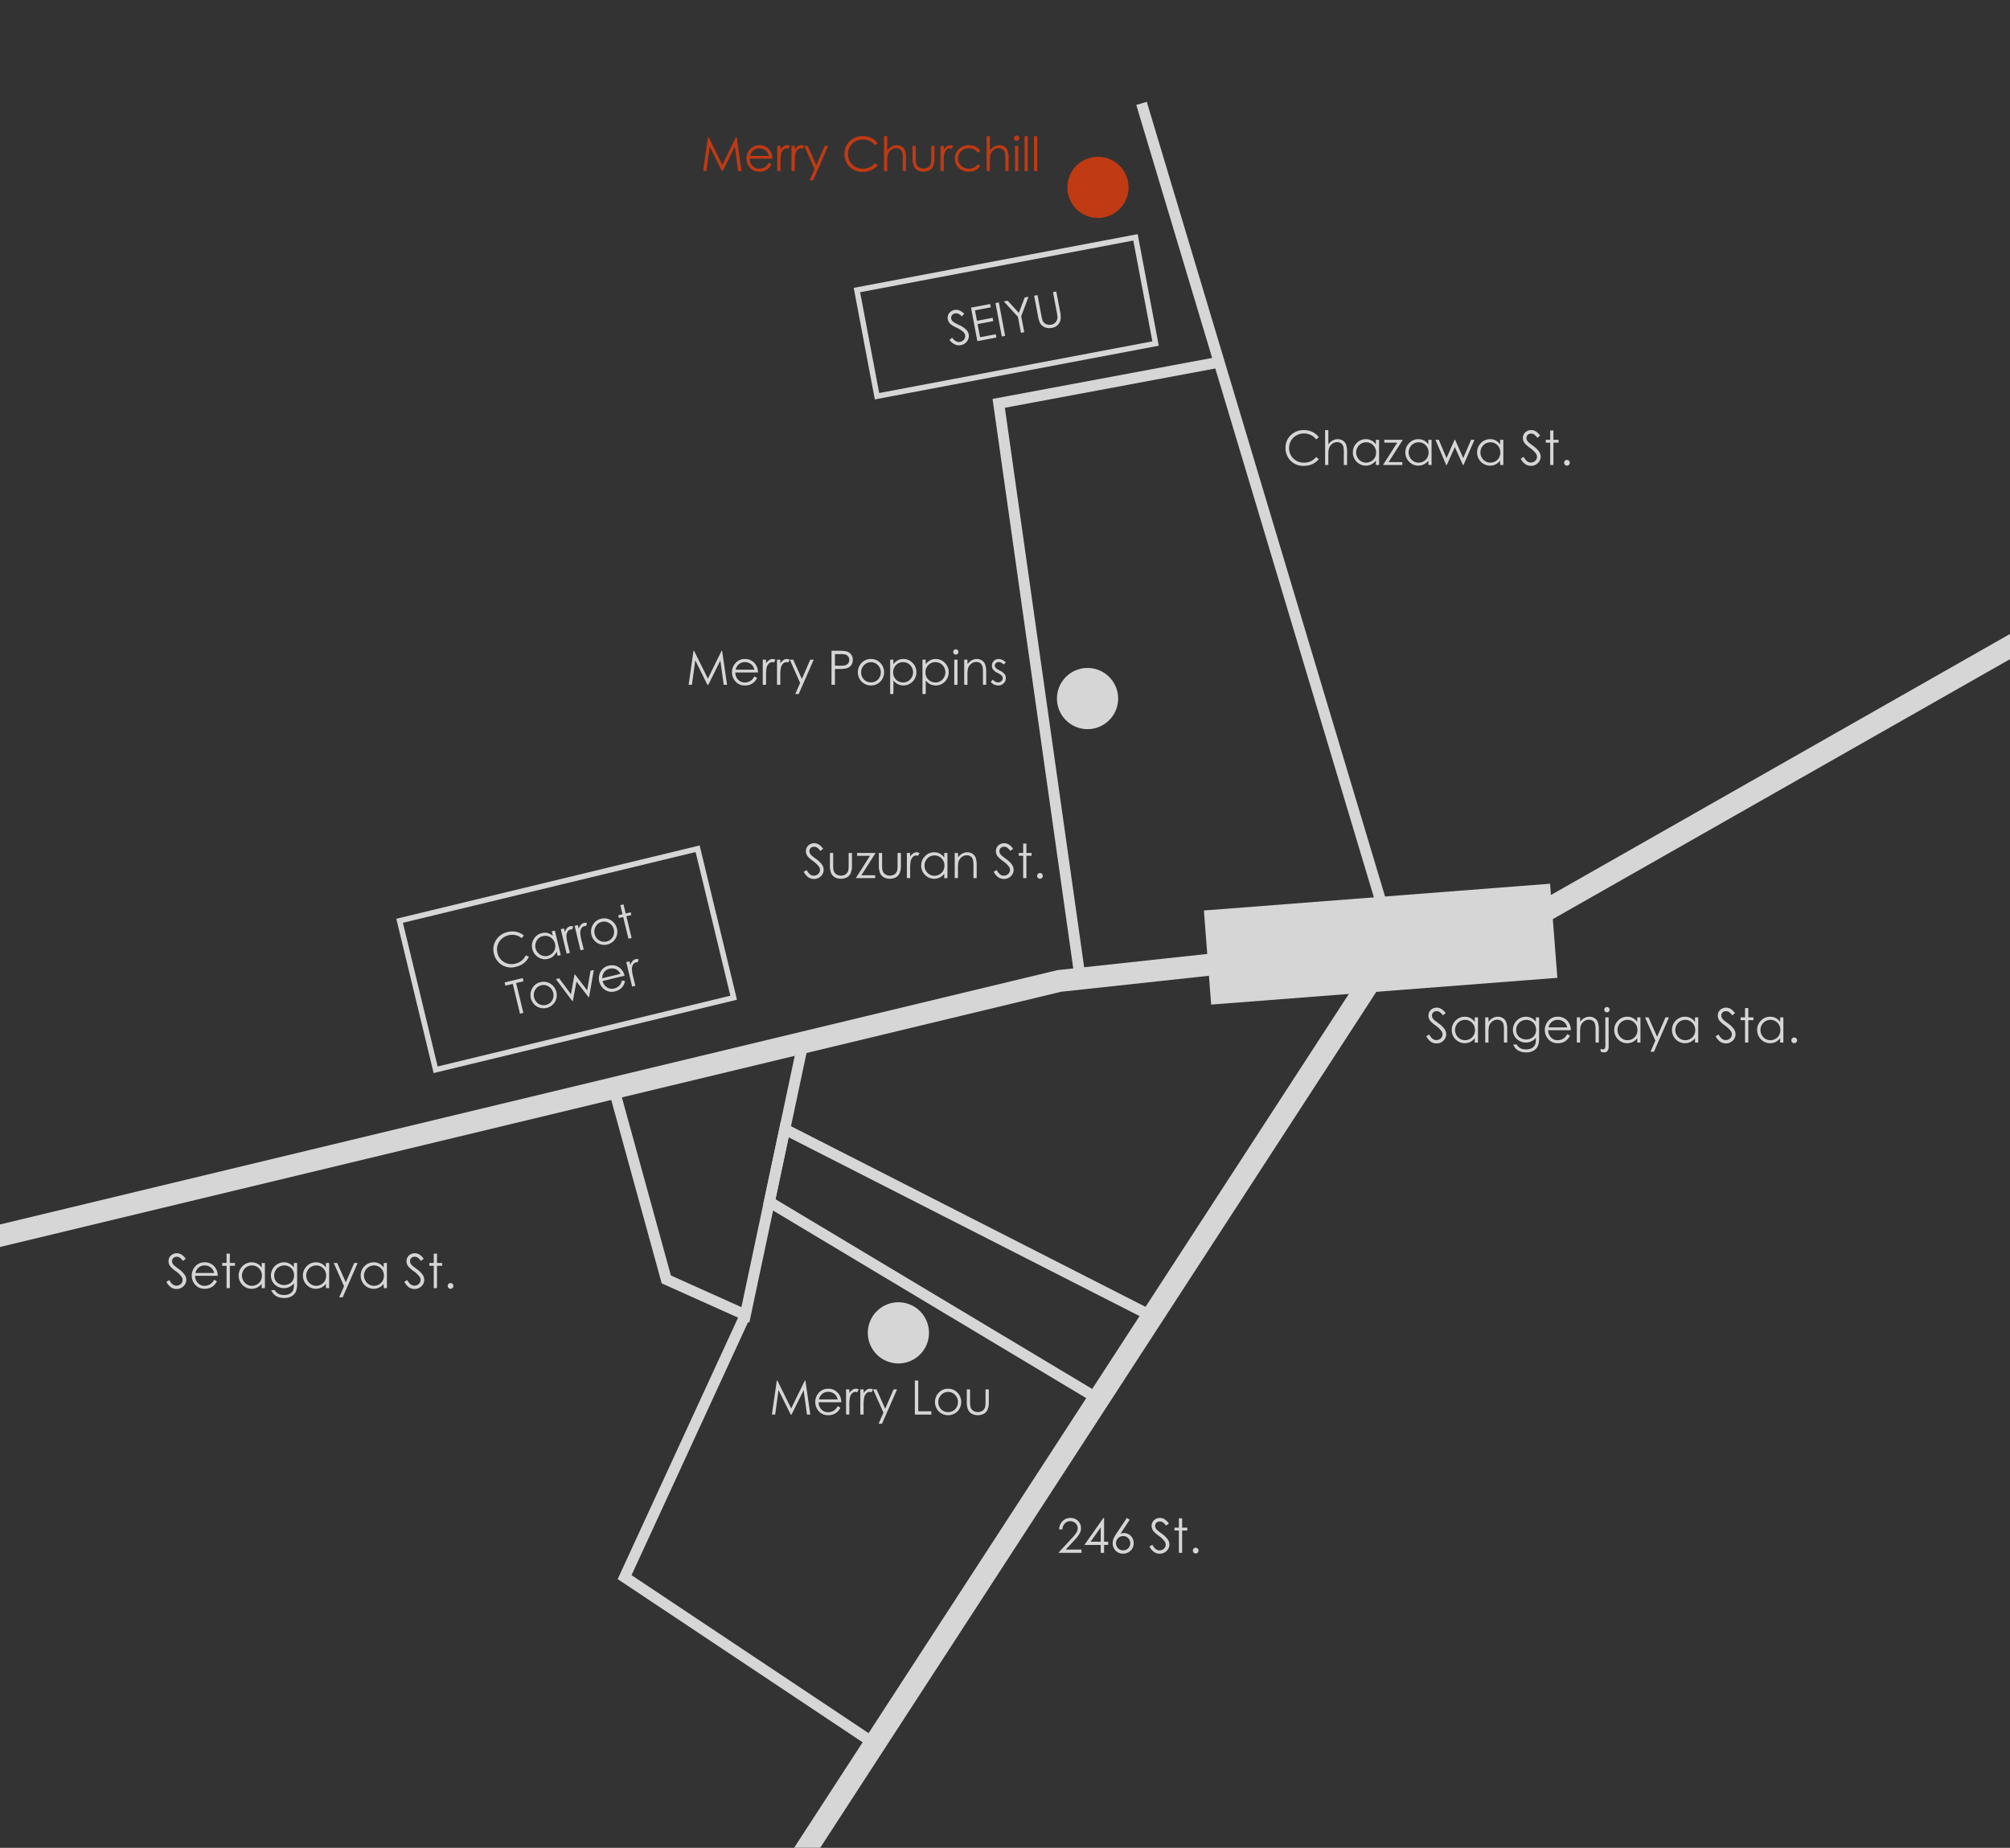 <svg xmlns="http://www.w3.org/2000/svg" xmlns:xlink="http://www.w3.org/1999/xlink" width="367.112" height="337.566" viewBox="0 0 367.112 337.566">
  <rect x="0" y="0" width="367.112" height="337.566" fill="#333333" stroke="none"/>
  <defs>
    <clipPath id="clip-path">
      <rect id="長方形_1356" data-name="長方形 1356" width="367.112" height="337.566" transform="translate(122.433 -0.001)" fill="none"/>
    </clipPath>
  </defs>
  <g id="map" transform="translate(-122.433 0.001)" opacity="0.8">
    <g id="グループ_2165" data-name="グループ 2165">
      <g id="グループ_2164" data-name="グループ 2164" clip-path="url(#clip-path)">
        <path id="パス_613" data-name="パス 613" d="M2,238.442H69.642L315.895,179.2l81.79-8.842L561.706,77.073,609.453,47.01" fill="none" stroke="#fff" stroke-linecap="round" stroke-miterlimit="10" stroke-width="4"/>
      </g>
    </g>
    <line id="線_1076" data-name="線 1076" x2="46.077" y2="153.708" transform="translate(330.927 18.885)" fill="none" stroke="#fff" stroke-miterlimit="10" stroke-width="2"/>
    <g id="グループ_2167" data-name="グループ 2167">
      <g id="グループ_2166" data-name="グループ 2166" clip-path="url(#clip-path)">
        <line id="線_1077" data-name="線 1077" x1="176.499" y2="271.73" transform="translate(200.505 172.593)" fill="none" stroke="#fff" stroke-linecap="round" stroke-miterlimit="10" stroke-width="4"/>
      </g>
    </g>
    <path id="パス_614" data-name="パス 614" d="M269.121,190.452l-6.175,29.117-4.377,20.641-14.442-6.484-9.614-34.948" fill="none" stroke="#fff" stroke-miterlimit="10" stroke-width="2"/>
    <path id="パス_615" data-name="パス 615" d="M323.085,255.6,262.946,219.57l2.819-13.291,66.586,33.932" fill="none" stroke="#fff" stroke-miterlimit="10" stroke-width="2"/>
    <path id="パス_616" data-name="パス 616" d="M319.731,178.785l-14.889-105.1L345.1,66.165" fill="none" stroke="#fff" stroke-miterlimit="10" stroke-width="2"/>
    <rect id="長方形_1358" data-name="長方形 1358" width="56" height="28" transform="matrix(0.972, -0.235, 0.235, 0.972, 195.419, 168.209)" fill="none" stroke="#fff" stroke-miterlimit="10" stroke-width="1"/>
    <rect id="長方形_1359" data-name="長方形 1359" width="51.757" height="19.732" transform="matrix(0.983, -0.186, 0.186, 0.983, 278.943, 52.985)" fill="none" stroke="#fff" stroke-miterlimit="10" stroke-width="1"/>
    <rect id="長方形_1360" data-name="長方形 1360" width="63.418" height="17.24" transform="translate(342.315 166.328) rotate(-4.421)" fill="#fff"/>
    <g id="グループ_2169" data-name="グループ 2169">
      <g id="グループ_2168" data-name="グループ 2168" clip-path="url(#clip-path)">
        <path id="パス_617" data-name="パス 617" d="M295.853,62.1l.46-.41q.738.906,1.458.769a1.222,1.222,0,0,0,.549-.252,1.033,1.033,0,0,0,.339-.462,1.018,1.018,0,0,0,.044-.537,1.057,1.057,0,0,0-.321-.563,5.075,5.075,0,0,0-1.232-.782,5.384,5.384,0,0,1-1.109-.655,1.559,1.559,0,0,1-.5-.873,1.453,1.453,0,0,1,.053-.762,1.391,1.391,0,0,1,.44-.619,1.588,1.588,0,0,1,.718-.332,1.641,1.641,0,0,1,.848.061,2.817,2.817,0,0,1,.944.637l-.426.472a2.453,2.453,0,0,0-.7-.491,1.038,1.038,0,0,0-.558-.045.848.848,0,0,0-.561.339.748.748,0,0,0-.13.6.962.962,0,0,0,.156.371,1.444,1.444,0,0,0,.38.349q.143.094.9.461a4.512,4.512,0,0,1,1.285.836,1.707,1.707,0,0,1,.469.862,1.586,1.586,0,0,1-.286,1.25,1.726,1.726,0,0,1-1.134.722,1.822,1.822,0,0,1-1.065-.106,2.75,2.75,0,0,1-1.023-.836" fill="#fff"/>
        <path id="パス_618" data-name="パス 618" d="M299.782,56.2l3.5-.662.114.6-2.89.547.362,1.914,2.865-.543.113.6-2.865.543.454,2.4,2.866-.542.113.6-3.476.658Z" fill="#fff"/>
        <rect id="長方形_1361" data-name="長方形 1361" width="0.621" height="6.216" transform="matrix(0.983, -0.185, 0.185, 0.983, 304.253, 55.357)" fill="#fff"/>
        <path id="パス_619" data-name="パス 619" d="M305.778,55.069l.7-.133,2.039,2.223,1.062-2.81.706-.134-1.332,3.555.553,2.92-.6.113-.553-2.919Z" fill="#fff"/>
        <path id="パス_620" data-name="パス 620" d="M311.313,54.021l.611-.115.7,3.687a7.831,7.831,0,0,0,.18.813,1.373,1.373,0,0,0,.326.564,1.269,1.269,0,0,0,.587.31,1.629,1.629,0,0,0,.725.033,1.388,1.388,0,0,0,.557-.239,1.319,1.319,0,0,0,.4-.445,1.487,1.487,0,0,0,.17-.6,4.694,4.694,0,0,0-.119-.967l-.7-3.687.609-.115.7,3.687a4.568,4.568,0,0,1,.09,1.352,1.83,1.83,0,0,1-.473,1,1.862,1.862,0,0,1-1.09.594,2.271,2.271,0,0,1-1.333-.113,1.735,1.735,0,0,1-.883-.8,5.057,5.057,0,0,1-.356-1.266Z" fill="#fff"/>
        <path id="パス_621" data-name="パス 621" d="M382.938,189.294l.528-.316q.558,1.027,1.289,1.027a1.24,1.24,0,0,0,.588-.146,1.023,1.023,0,0,0,.418-.392,1,1,0,0,0,.144-.519,1.053,1.053,0,0,0-.212-.612,5.05,5.05,0,0,0-1.065-1,5.33,5.33,0,0,1-.967-.85,1.549,1.549,0,0,1-.33-.95,1.446,1.446,0,0,1,.194-.739,1.4,1.4,0,0,1,.548-.527,1.577,1.577,0,0,1,.767-.193,1.63,1.63,0,0,1,.822.219,2.821,2.821,0,0,1,.809.8l-.507.384a2.439,2.439,0,0,0-.6-.613,1.039,1.039,0,0,0-.539-.149.855.855,0,0,0-.615.23.747.747,0,0,0-.239.562.949.949,0,0,0,.085.393,1.439,1.439,0,0,0,.308.414q.123.117.8.621a4.521,4.521,0,0,1,1.108,1.06,1.712,1.712,0,0,1,.3.935,1.589,1.589,0,0,1-.514,1.175,1.726,1.726,0,0,1-1.249.5,1.837,1.837,0,0,1-1.027-.3,2.775,2.775,0,0,1-.849-1.013" fill="#fff"/>
        <path id="パス_622" data-name="パス 622" d="M392.374,185.855v4.6h-.583v-.791a2.533,2.533,0,0,1-.834.681,2.333,2.333,0,0,1-2.68-.48,2.376,2.376,0,0,1-.691-1.722,2.331,2.331,0,0,1,.7-1.7,2.274,2.274,0,0,1,1.677-.705,2.176,2.176,0,0,1,1.025.24,2.336,2.336,0,0,1,.8.723v-.845Zm-2.364.452a1.787,1.787,0,0,0-1.577.924,1.864,1.864,0,0,0,0,1.858,1.829,1.829,0,0,0,.67.69,1.753,1.753,0,0,0,.9.247,1.848,1.848,0,0,0,.92-.245,1.706,1.706,0,0,0,.669-.663,1.89,1.89,0,0,0,.234-.941,1.832,1.832,0,0,0-.525-1.334,1.744,1.744,0,0,0-1.294-.536" fill="#fff"/>
        <path id="パス_623" data-name="パス 623" d="M393.7,185.854h.592v.824a2.47,2.47,0,0,1,.786-.707,1.934,1.934,0,0,1,.938-.234,1.627,1.627,0,0,1,.915.262,1.561,1.561,0,0,1,.589.705,3.731,3.731,0,0,1,.19,1.382v2.366h-.591V188.26a5.383,5.383,0,0,0-.066-1.061,1.164,1.164,0,0,0-.394-.687,1.2,1.2,0,0,0-.761-.231,1.459,1.459,0,0,0-.962.356,1.658,1.658,0,0,0-.56.879,6.141,6.141,0,0,0-.084,1.251v1.685H393.7Z" fill="#fff"/>
        <path id="パス_624" data-name="パス 624" d="M402.947,185.855h.592v3.664a4.338,4.338,0,0,1-.169,1.415,1.844,1.844,0,0,1-.807.977,2.655,2.655,0,0,1-1.382.342,3.149,3.149,0,0,1-1.063-.168,2.115,2.115,0,0,1-.767-.449,2.68,2.68,0,0,1-.545-.824h.642a1.7,1.7,0,0,0,.677.676,2.187,2.187,0,0,0,1.028.22,2.13,2.13,0,0,0,1.022-.225,1.394,1.394,0,0,0,.6-.567,2.533,2.533,0,0,0,.177-1.1v-.237a2.247,2.247,0,0,1-.816.649,2.424,2.424,0,0,1-2.217-.089,2.238,2.238,0,0,1-.863-.847,2.319,2.319,0,0,1-.3-1.171,2.392,2.392,0,0,1,2.377-2.383,2.2,2.2,0,0,1,.962.213,2.641,2.641,0,0,1,.861.7Zm-1.745.452a1.87,1.87,0,0,0-.934.243,1.76,1.76,0,0,0-.676.672,1.842,1.842,0,0,0-.245.928,1.671,1.671,0,0,0,.507,1.25,2,2,0,0,0,2.626.005,1.728,1.728,0,0,0,.5-1.289,1.869,1.869,0,0,0-.228-.928,1.662,1.662,0,0,0-.647-.644,1.8,1.8,0,0,0-.9-.237" fill="#fff"/>
        <path id="パス_625" data-name="パス 625" d="M408.678,188.927l.5.262a2.736,2.736,0,0,1-.567.778,2.262,2.262,0,0,1-.723.45,2.524,2.524,0,0,1-.91.154,2.2,2.2,0,0,1-1.76-.737,2.489,2.489,0,0,1-.634-1.667,2.46,2.46,0,0,1,.537-1.56,2.2,2.2,0,0,1,1.823-.87,2.269,2.269,0,0,1,1.878.891,2.491,2.491,0,0,1,.508,1.572h-4.137a1.873,1.873,0,0,0,.511,1.314,1.637,1.637,0,0,0,1.223.512,1.981,1.981,0,0,0,.684-.122,1.818,1.818,0,0,0,.565-.324,2.8,2.8,0,0,0,.5-.653m0-1.238a1.958,1.958,0,0,0-.345-.756,1.635,1.635,0,0,0-.6-.457,1.846,1.846,0,0,0-.783-.173,1.687,1.687,0,0,0-1.164.435,1.961,1.961,0,0,0-.537.951Z" fill="#fff"/>
        <path id="パス_626" data-name="パス 626" d="M410.432,185.854h.592v.824a2.471,2.471,0,0,1,.786-.707,1.934,1.934,0,0,1,.938-.234,1.627,1.627,0,0,1,.915.262,1.555,1.555,0,0,1,.589.705,3.731,3.731,0,0,1,.19,1.382v2.366h-.591V188.26a5.38,5.38,0,0,0-.066-1.061,1.164,1.164,0,0,0-.394-.687,1.2,1.2,0,0,0-.761-.231,1.459,1.459,0,0,0-.962.356,1.658,1.658,0,0,0-.56.879,6.141,6.141,0,0,0-.084,1.251v1.685h-.592Z" fill="#fff"/>
        <path id="パス_627" data-name="パス 627" d="M415.638,185.854h.6v5.291a1.356,1.356,0,0,1-.21.843.689.689,0,0,1-.572.264,1.932,1.932,0,0,1-.676-.143v-.533a.94.94,0,0,0,.426.123.392.392,0,0,0,.36-.2,1.25,1.25,0,0,0,.071-.528Zm.292-1.893a.464.464,0,0,1,.344.144.489.489,0,0,1,0,.689.486.486,0,0,1-.83-.343.473.473,0,0,1,.142-.346.464.464,0,0,1,.344-.144" fill="#fff"/>
        <path id="パス_628" data-name="パス 628" d="M422.049,185.855v4.6h-.583v-.791a2.523,2.523,0,0,1-.834.681,2.333,2.333,0,0,1-2.68-.48,2.376,2.376,0,0,1-.691-1.722,2.331,2.331,0,0,1,.7-1.7,2.274,2.274,0,0,1,1.677-.705,2.176,2.176,0,0,1,1.025.24,2.336,2.336,0,0,1,.8.723v-.845Zm-2.364.452a1.787,1.787,0,0,0-1.577.924,1.864,1.864,0,0,0,0,1.858,1.829,1.829,0,0,0,.67.69,1.753,1.753,0,0,0,.9.247,1.848,1.848,0,0,0,.92-.245,1.706,1.706,0,0,0,.669-.663,1.89,1.89,0,0,0,.234-.941,1.832,1.832,0,0,0-.525-1.334,1.744,1.744,0,0,0-1.294-.536" fill="#fff"/>
        <path id="パス_629" data-name="パス 629" d="M422.886,185.854h.625l1.58,3.541,1.535-3.541h.63l-2.743,6.28h-.625l.885-2.03Z" fill="#fff"/>
        <path id="パス_630" data-name="パス 630" d="M432.6,185.855v4.6h-.583v-.791a2.533,2.533,0,0,1-.834.681,2.333,2.333,0,0,1-2.68-.48,2.376,2.376,0,0,1-.691-1.722,2.331,2.331,0,0,1,.7-1.7,2.274,2.274,0,0,1,1.677-.705,2.176,2.176,0,0,1,1.025.24,2.336,2.336,0,0,1,.8.723v-.845Zm-2.364.452a1.787,1.787,0,0,0-1.577.924,1.864,1.864,0,0,0,0,1.858,1.829,1.829,0,0,0,.67.69,1.753,1.753,0,0,0,.9.247,1.848,1.848,0,0,0,.92-.245,1.706,1.706,0,0,0,.669-.663,1.89,1.89,0,0,0,.234-.941,1.832,1.832,0,0,0-.525-1.334,1.744,1.744,0,0,0-1.294-.536" fill="#fff"/>
        <path id="パス_631" data-name="パス 631" d="M435.783,189.294l.528-.316q.558,1.027,1.289,1.027a1.24,1.24,0,0,0,.588-.146,1.023,1.023,0,0,0,.418-.392,1,1,0,0,0,.144-.519,1.053,1.053,0,0,0-.212-.612,5.05,5.05,0,0,0-1.065-1,5.33,5.33,0,0,1-.967-.85,1.549,1.549,0,0,1-.33-.95,1.446,1.446,0,0,1,.194-.739,1.4,1.4,0,0,1,.548-.527,1.577,1.577,0,0,1,.767-.193,1.627,1.627,0,0,1,.822.219,2.821,2.821,0,0,1,.809.8l-.507.384a2.439,2.439,0,0,0-.6-.613,1.039,1.039,0,0,0-.539-.149.855.855,0,0,0-.615.23.747.747,0,0,0-.239.562.949.949,0,0,0,.085.393,1.439,1.439,0,0,0,.308.414q.123.117.8.621a4.521,4.521,0,0,1,1.108,1.06,1.712,1.712,0,0,1,.3.935,1.589,1.589,0,0,1-.514,1.175,1.726,1.726,0,0,1-1.249.5,1.837,1.837,0,0,1-1.027-.3,2.775,2.775,0,0,1-.849-1.013" fill="#fff"/>
        <path id="パス_632" data-name="パス 632" d="M441.155,184.147h.592v1.707h.938v.512h-.938v4.086h-.592v-4.086h-.807v-.512h.807Z" fill="#fff"/>
        <path id="パス_633" data-name="パス 633" d="M448.152,185.855v4.6h-.583v-.791a2.52,2.52,0,0,1-.833.681,2.333,2.333,0,0,1-2.68-.48,2.372,2.372,0,0,1-.691-1.722,2.331,2.331,0,0,1,.7-1.7,2.271,2.271,0,0,1,1.677-.705,2.175,2.175,0,0,1,1.024.24,2.327,2.327,0,0,1,.8.723v-.845Zm-2.363.452a1.787,1.787,0,0,0-1.578.924,1.867,1.867,0,0,0,0,1.858,1.819,1.819,0,0,0,.669.69,1.759,1.759,0,0,0,.9.247,1.848,1.848,0,0,0,.92-.245,1.709,1.709,0,0,0,.67-.663,1.89,1.89,0,0,0,.233-.941,1.832,1.832,0,0,0-.525-1.334,1.74,1.74,0,0,0-1.293-.536" fill="#fff"/>
        <path id="パス_634" data-name="パス 634" d="M450.135,189.523a.5.5,0,0,1,.368.152.529.529,0,0,1,0,.742.517.517,0,0,1-.736,0,.529.529,0,0,1,0-.742.5.5,0,0,1,.368-.152" fill="#fff"/>
        <path id="パス_635" data-name="パス 635" d="M363.3,79.881l-.49.376a2.7,2.7,0,0,0-.974-.8,2.866,2.866,0,0,0-1.249-.272,2.76,2.76,0,0,0-1.378.357,2.565,2.565,0,0,0-.982.959,2.65,2.65,0,0,0-.349,1.355,2.541,2.541,0,0,0,.78,1.9,2.7,2.7,0,0,0,1.967.761,2.767,2.767,0,0,0,2.185-1.023l.49.372a3.155,3.155,0,0,1-1.16.915,3.652,3.652,0,0,1-1.553.323,3.23,3.23,0,0,1-2.574-1.086,3.274,3.274,0,0,1-.79-2.214,3.079,3.079,0,0,1,.957-2.3,3.3,3.3,0,0,1,2.4-.932,3.533,3.533,0,0,1,1.573.344,3.063,3.063,0,0,1,1.149.966" fill="#fff"/>
        <path id="パス_636" data-name="パス 636" d="M364.454,78.571h.592v2.6a2.505,2.505,0,0,1,.79-.708,1.924,1.924,0,0,1,.934-.234,1.629,1.629,0,0,1,.915.262,1.555,1.555,0,0,1,.589.7,3.728,3.728,0,0,1,.19,1.384v2.367h-.591V82.75a5.519,5.519,0,0,0-.064-1.06,1.211,1.211,0,0,0-.4-.687,1.185,1.185,0,0,0-.758-.23,1.456,1.456,0,0,0-.962.355,1.662,1.662,0,0,0-.56.879,6.034,6.034,0,0,0-.084,1.251v1.686h-.592Z" fill="#fff"/>
        <path id="パス_637" data-name="パス 637" d="M374.312,80.346v4.6h-.583v-.791a2.533,2.533,0,0,1-.834.681,2.333,2.333,0,0,1-2.68-.48,2.376,2.376,0,0,1-.691-1.722,2.331,2.331,0,0,1,.7-1.7,2.274,2.274,0,0,1,1.677-.706,2.177,2.177,0,0,1,1.025.241,2.336,2.336,0,0,1,.8.723v-.845Zm-2.364.452a1.787,1.787,0,0,0-1.577.924,1.864,1.864,0,0,0,0,1.858,1.829,1.829,0,0,0,.67.69,1.753,1.753,0,0,0,.9.247,1.854,1.854,0,0,0,.92-.245,1.719,1.719,0,0,0,.669-.663,1.89,1.89,0,0,0,.234-.941,1.829,1.829,0,0,0-.526-1.334,1.74,1.74,0,0,0-1.293-.536" fill="#fff"/>
        <path id="パス_638" data-name="パス 638" d="M375.268,80.346h3.377l-2.6,4.074h2.519v.524h-3.537l2.6-4.078h-2.356Z" fill="#fff"/>
        <path id="パス_639" data-name="パス 639" d="M383.9,80.346v4.6h-.583v-.791a2.533,2.533,0,0,1-.834.681,2.333,2.333,0,0,1-2.68-.48,2.376,2.376,0,0,1-.691-1.722,2.331,2.331,0,0,1,.7-1.7,2.274,2.274,0,0,1,1.677-.706,2.177,2.177,0,0,1,1.025.241,2.336,2.336,0,0,1,.8.723v-.845Zm-2.364.452a1.787,1.787,0,0,0-1.577.924,1.864,1.864,0,0,0,0,1.858,1.828,1.828,0,0,0,.67.69,1.753,1.753,0,0,0,.9.247,1.854,1.854,0,0,0,.92-.245,1.72,1.72,0,0,0,.669-.663,1.89,1.89,0,0,0,.234-.941,1.829,1.829,0,0,0-.526-1.334,1.74,1.74,0,0,0-1.293-.536" fill="#fff"/>
        <path id="パス_640" data-name="パス 640" d="M384.612,80.346h.609l1.409,3.339,1.466-3.339h.108l1.477,3.339,1.436-3.339h.616l-2,4.6h-.11l-1.47-3.292-1.469,3.292h-.11Z" fill="#fff"/>
        <path id="パス_641" data-name="パス 641" d="M397.006,80.346v4.6h-.583v-.791a2.533,2.533,0,0,1-.834.681,2.333,2.333,0,0,1-2.68-.48,2.376,2.376,0,0,1-.691-1.722,2.331,2.331,0,0,1,.7-1.7,2.274,2.274,0,0,1,1.677-.706,2.177,2.177,0,0,1,1.025.241,2.336,2.336,0,0,1,.8.723v-.845Zm-2.364.452a1.787,1.787,0,0,0-1.577.924,1.871,1.871,0,0,0,0,1.858,1.829,1.829,0,0,0,.67.69,1.753,1.753,0,0,0,.9.247,1.854,1.854,0,0,0,.92-.245,1.72,1.72,0,0,0,.669-.663,1.89,1.89,0,0,0,.234-.941,1.829,1.829,0,0,0-.526-1.334,1.74,1.74,0,0,0-1.293-.536" fill="#fff"/>
        <path id="パス_642" data-name="パス 642" d="M400.189,83.786l.528-.317q.558,1.027,1.289,1.027a1.243,1.243,0,0,0,.588-.146,1.034,1.034,0,0,0,.418-.391,1.017,1.017,0,0,0,.144-.52,1.053,1.053,0,0,0-.212-.612,5.051,5.051,0,0,0-1.065-1,5.38,5.38,0,0,1-.967-.849,1.552,1.552,0,0,1-.33-.951,1.436,1.436,0,0,1,.194-.739,1.384,1.384,0,0,1,.548-.527,1.573,1.573,0,0,1,.767-.192,1.642,1.642,0,0,1,.822.218,2.833,2.833,0,0,1,.809.8l-.507.384a2.456,2.456,0,0,0-.6-.613,1.038,1.038,0,0,0-.539-.148.854.854,0,0,0-.615.229.747.747,0,0,0-.239.562.95.95,0,0,0,.085.393,1.421,1.421,0,0,0,.308.414q.123.119.8.621a4.54,4.54,0,0,1,1.108,1.061,1.718,1.718,0,0,1,.3.934,1.588,1.588,0,0,1-.514,1.175,1.726,1.726,0,0,1-1.249.5,1.834,1.834,0,0,1-1.027-.3,2.761,2.761,0,0,1-.849-1.012" fill="#fff"/>
        <path id="パス_643" data-name="パス 643" d="M405.56,78.639h.592v1.707h.938v.512h-.938v4.086h-.592V80.858h-.807v-.512h.807Z" fill="#fff"/>
        <path id="パス_644" data-name="パス 644" d="M408.628,84.014a.5.5,0,0,1,.368.152.529.529,0,0,1,0,.742.517.517,0,0,1-.736,0,.529.529,0,0,1,0-.742.5.5,0,0,1,.368-.152" fill="#fff"/>
        <path id="パス_645" data-name="パス 645" d="M269.235,159.258l.528-.317q.558,1.028,1.289,1.027a1.24,1.24,0,0,0,.588-.146,1.028,1.028,0,0,0,.418-.391,1.008,1.008,0,0,0,.144-.52,1.053,1.053,0,0,0-.212-.612,5.05,5.05,0,0,0-1.065-1,5.38,5.38,0,0,1-.967-.849,1.552,1.552,0,0,1-.33-.951,1.446,1.446,0,0,1,.194-.739,1.4,1.4,0,0,1,.548-.527,1.576,1.576,0,0,1,.767-.192,1.636,1.636,0,0,1,.822.218,2.821,2.821,0,0,1,.809.8l-.507.384a2.439,2.439,0,0,0-.6-.613,1.038,1.038,0,0,0-.539-.148.854.854,0,0,0-.615.229.747.747,0,0,0-.239.562.949.949,0,0,0,.085.393,1.439,1.439,0,0,0,.308.414q.123.118.8.621a4.521,4.521,0,0,1,1.108,1.061,1.709,1.709,0,0,1,.3.934,1.588,1.588,0,0,1-.514,1.175,1.726,1.726,0,0,1-1.249.5,1.837,1.837,0,0,1-1.027-.3,2.771,2.771,0,0,1-.849-1.012" fill="#fff"/>
        <path id="パス_646" data-name="パス 646" d="M274.015,155.818h.592v2.147a4.616,4.616,0,0,0,.084,1.082,1.205,1.205,0,0,0,.485.667,1.467,1.467,0,0,0,.853.245,1.441,1.441,0,0,0,.84-.238,1.225,1.225,0,0,0,.476-.628,4.436,4.436,0,0,0,.089-1.128v-2.147h.6v2.257a3.563,3.563,0,0,1-.222,1.432,1.7,1.7,0,0,1-.667.755,2.442,2.442,0,0,1-2.24,0,1.686,1.686,0,0,1-.672-.761,3.714,3.714,0,0,1-.222-1.469Z" fill="#fff"/>
        <path id="パス_647" data-name="パス 647" d="M278.976,155.818h3.377l-2.6,4.074h2.519v.524h-3.537l2.6-4.078h-2.356Z" fill="#fff"/>
        <path id="パス_648" data-name="パス 648" d="M282.953,155.818h.592v2.147a4.616,4.616,0,0,0,.084,1.082,1.205,1.205,0,0,0,.485.667,1.467,1.467,0,0,0,.853.245,1.441,1.441,0,0,0,.84-.238,1.225,1.225,0,0,0,.476-.628,4.434,4.434,0,0,0,.089-1.128v-2.147h.6v2.257a3.563,3.563,0,0,1-.222,1.432,1.7,1.7,0,0,1-.667.755,2.442,2.442,0,0,1-2.24,0,1.686,1.686,0,0,1-.672-.761,3.714,3.714,0,0,1-.222-1.469Z" fill="#fff"/>
        <path id="パス_649" data-name="パス 649" d="M288.066,155.818h.6v.672a2.117,2.117,0,0,1,.571-.594,1.123,1.123,0,0,1,.625-.2,1.079,1.079,0,0,1,.524.156l-.308.5a.816.816,0,0,0-.313-.081.854.854,0,0,0-.57.243,1.538,1.538,0,0,0-.419.755,7.25,7.25,0,0,0-.11,1.589v1.555h-.6Z" fill="#fff"/>
        <path id="パス_650" data-name="パス 650" d="M295.474,155.818v4.6h-.583v-.791a2.523,2.523,0,0,1-.834.681,2.333,2.333,0,0,1-2.68-.48,2.376,2.376,0,0,1-.691-1.722,2.331,2.331,0,0,1,.7-1.7,2.275,2.275,0,0,1,1.677-.706,2.177,2.177,0,0,1,1.025.241,2.336,2.336,0,0,1,.8.723v-.845Zm-2.364.452a1.787,1.787,0,0,0-1.577.924,1.864,1.864,0,0,0,0,1.858,1.828,1.828,0,0,0,.67.69,1.753,1.753,0,0,0,.9.247,1.848,1.848,0,0,0,.92-.245,1.706,1.706,0,0,0,.669-.663,1.89,1.89,0,0,0,.234-.941,1.832,1.832,0,0,0-.525-1.334,1.744,1.744,0,0,0-1.294-.536" fill="#fff"/>
        <path id="パス_651" data-name="パス 651" d="M296.806,155.818h.592v.824a2.474,2.474,0,0,1,.786-.708,1.934,1.934,0,0,1,.938-.234,1.623,1.623,0,0,1,.914.262,1.562,1.562,0,0,1,.59.705,3.731,3.731,0,0,1,.19,1.382v2.367h-.591v-2.193a5.47,5.47,0,0,0-.066-1.061,1.168,1.168,0,0,0-.395-.687,1.193,1.193,0,0,0-.76-.23,1.458,1.458,0,0,0-.962.355,1.662,1.662,0,0,0-.56.879,6.149,6.149,0,0,0-.084,1.251v1.686h-.592Z" fill="#fff"/>
        <path id="パス_652" data-name="パス 652" d="M303.935,159.258l.527-.317q.559,1.028,1.289,1.027a1.247,1.247,0,0,0,.589-.146,1.04,1.04,0,0,0,.418-.391,1.016,1.016,0,0,0,.143-.52,1.046,1.046,0,0,0-.212-.612,5.025,5.025,0,0,0-1.065-1,5.4,5.4,0,0,1-.966-.849,1.553,1.553,0,0,1-.331-.951,1.446,1.446,0,0,1,.194-.739,1.4,1.4,0,0,1,.548-.527,1.581,1.581,0,0,1,.767-.192,1.64,1.64,0,0,1,.823.218,2.832,2.832,0,0,1,.808.8l-.507.384a2.423,2.423,0,0,0-.6-.613,1.038,1.038,0,0,0-.539-.148.854.854,0,0,0-.615.229.747.747,0,0,0-.239.562.935.935,0,0,0,.086.393,1.452,1.452,0,0,0,.307.414q.123.118.8.621a4.521,4.521,0,0,1,1.108,1.061,1.709,1.709,0,0,1,.3.934,1.59,1.59,0,0,1-.513,1.175,1.73,1.73,0,0,1-1.25.5,1.833,1.833,0,0,1-1.026-.3,2.761,2.761,0,0,1-.849-1.012" fill="#fff"/>
        <path id="パス_653" data-name="パス 653" d="M309.306,154.11h.592v1.707h.938v.512H309.9v4.086h-.592v-4.086H308.5v-.512h.807Z" fill="#fff"/>
        <path id="パス_654" data-name="パス 654" d="M312.374,159.486a.5.5,0,0,1,.368.152.529.529,0,0,1,0,.742.517.517,0,0,1-.736,0,.529.529,0,0,1,0-.742.5.5,0,0,1,.368-.152" fill="#fff"/>
        <path id="パス_655" data-name="パス 655" d="M152.821,234.161l.528-.317q.558,1.028,1.289,1.027a1.24,1.24,0,0,0,.588-.146,1.028,1.028,0,0,0,.418-.391,1.007,1.007,0,0,0,.144-.52,1.053,1.053,0,0,0-.212-.612,5.051,5.051,0,0,0-1.065-1,5.379,5.379,0,0,1-.967-.849,1.552,1.552,0,0,1-.33-.951,1.446,1.446,0,0,1,.194-.739,1.4,1.4,0,0,1,.548-.527,1.576,1.576,0,0,1,.767-.192,1.636,1.636,0,0,1,.822.218,2.821,2.821,0,0,1,.809.8l-.507.384a2.439,2.439,0,0,0-.6-.613,1.038,1.038,0,0,0-.539-.148.854.854,0,0,0-.615.229.747.747,0,0,0-.239.562.95.95,0,0,0,.085.393,1.439,1.439,0,0,0,.308.414q.123.118.8.621a4.521,4.521,0,0,1,1.108,1.061,1.709,1.709,0,0,1,.3.934,1.588,1.588,0,0,1-.514,1.175,1.726,1.726,0,0,1-1.249.5,1.837,1.837,0,0,1-1.027-.3,2.771,2.771,0,0,1-.849-1.012" fill="#fff"/>
        <path id="パス_656" data-name="パス 656" d="M161.547,233.793l.5.262a2.736,2.736,0,0,1-.567.778,2.263,2.263,0,0,1-.723.45,2.524,2.524,0,0,1-.91.154,2.2,2.2,0,0,1-1.76-.737,2.489,2.489,0,0,1-.634-1.667,2.46,2.46,0,0,1,.537-1.56,2.2,2.2,0,0,1,1.823-.87,2.269,2.269,0,0,1,1.878.891,2.491,2.491,0,0,1,.508,1.572h-4.137a1.873,1.873,0,0,0,.511,1.314,1.637,1.637,0,0,0,1.223.512,1.981,1.981,0,0,0,.684-.122,1.818,1.818,0,0,0,.565-.324,2.8,2.8,0,0,0,.5-.653m0-1.238a1.958,1.958,0,0,0-.345-.756,1.635,1.635,0,0,0-.6-.457,1.847,1.847,0,0,0-.783-.173,1.687,1.687,0,0,0-1.164.435,1.961,1.961,0,0,0-.537.951Z" fill="#fff"/>
        <path id="パス_657" data-name="パス 657" d="M163.817,229.014h.592v1.707h.938v.512h-.938v4.086h-.592v-4.086h-.807v-.512h.807Z" fill="#fff"/>
        <path id="パス_658" data-name="パス 658" d="M170.814,230.721v4.6h-.583v-.791a2.533,2.533,0,0,1-.834.681,2.333,2.333,0,0,1-2.68-.48,2.376,2.376,0,0,1-.691-1.722,2.331,2.331,0,0,1,.7-1.7,2.275,2.275,0,0,1,1.677-.706,2.177,2.177,0,0,1,1.025.241,2.336,2.336,0,0,1,.805.723v-.845Zm-2.363.452a1.787,1.787,0,0,0-1.578.924,1.864,1.864,0,0,0,0,1.858,1.829,1.829,0,0,0,.67.69,1.756,1.756,0,0,0,.9.247,1.848,1.848,0,0,0,.92-.245,1.706,1.706,0,0,0,.669-.663,1.89,1.89,0,0,0,.234-.941,1.832,1.832,0,0,0-.525-1.334,1.743,1.743,0,0,0-1.293-.536" fill="#fff"/>
        <path id="パス_659" data-name="パス 659" d="M176.11,230.721h.592v3.664a4.338,4.338,0,0,1-.169,1.415,1.844,1.844,0,0,1-.807.977,2.655,2.655,0,0,1-1.382.342,3.174,3.174,0,0,1-1.063-.167,2.13,2.13,0,0,1-.767-.45,2.68,2.68,0,0,1-.545-.824h.642a1.7,1.7,0,0,0,.677.676,2.187,2.187,0,0,0,1.028.22,2.13,2.13,0,0,0,1.022-.225,1.394,1.394,0,0,0,.6-.567,2.533,2.533,0,0,0,.177-1.1v-.237a2.247,2.247,0,0,1-.816.649,2.424,2.424,0,0,1-2.217-.089,2.238,2.238,0,0,1-.863-.847,2.319,2.319,0,0,1-.3-1.171,2.394,2.394,0,0,1,2.377-2.384,2.2,2.2,0,0,1,.962.214,2.641,2.641,0,0,1,.861.7Zm-1.745.452a1.87,1.87,0,0,0-.934.243,1.76,1.76,0,0,0-.676.672,1.842,1.842,0,0,0-.245.928,1.671,1.671,0,0,0,.507,1.25,2,2,0,0,0,2.626,0,1.728,1.728,0,0,0,.5-1.289,1.869,1.869,0,0,0-.228-.928,1.662,1.662,0,0,0-.647-.644,1.8,1.8,0,0,0-.9-.237" fill="#fff"/>
        <path id="パス_660" data-name="パス 660" d="M182.55,230.721v4.6h-.583v-.791a2.523,2.523,0,0,1-.834.681,2.333,2.333,0,0,1-2.68-.48,2.376,2.376,0,0,1-.691-1.722,2.331,2.331,0,0,1,.7-1.7,2.275,2.275,0,0,1,1.677-.706,2.177,2.177,0,0,1,1.025.241,2.336,2.336,0,0,1,.8.723v-.845Zm-2.364.452a1.787,1.787,0,0,0-1.577.924,1.864,1.864,0,0,0,0,1.858,1.829,1.829,0,0,0,.67.69,1.753,1.753,0,0,0,.9.247,1.848,1.848,0,0,0,.92-.245,1.706,1.706,0,0,0,.669-.663,1.89,1.89,0,0,0,.234-.941,1.832,1.832,0,0,0-.525-1.334,1.744,1.744,0,0,0-1.294-.536" fill="#fff"/>
        <path id="パス_661" data-name="パス 661" d="M183.387,230.721h.625l1.58,3.541,1.535-3.541h.63L185.014,237h-.625l.885-2.03Z" fill="#fff"/>
        <path id="パス_662" data-name="パス 662" d="M193.1,230.721v4.6h-.583v-.791a2.523,2.523,0,0,1-.834.681,2.333,2.333,0,0,1-2.68-.48,2.376,2.376,0,0,1-.691-1.722,2.331,2.331,0,0,1,.7-1.7,2.275,2.275,0,0,1,1.677-.706,2.177,2.177,0,0,1,1.025.241,2.336,2.336,0,0,1,.8.723v-.845Zm-2.364.452a1.787,1.787,0,0,0-1.577.924,1.864,1.864,0,0,0,0,1.858,1.829,1.829,0,0,0,.67.69,1.753,1.753,0,0,0,.9.247,1.848,1.848,0,0,0,.92-.245,1.706,1.706,0,0,0,.669-.663,1.89,1.89,0,0,0,.234-.941,1.832,1.832,0,0,0-.525-1.334,1.744,1.744,0,0,0-1.294-.536" fill="#fff"/>
        <path id="パス_663" data-name="パス 663" d="M196.285,234.161l.528-.317q.558,1.028,1.289,1.027a1.24,1.24,0,0,0,.588-.146,1.028,1.028,0,0,0,.418-.391,1.007,1.007,0,0,0,.144-.52,1.053,1.053,0,0,0-.212-.612,5.051,5.051,0,0,0-1.065-1,5.379,5.379,0,0,1-.967-.849,1.552,1.552,0,0,1-.33-.951,1.446,1.446,0,0,1,.194-.739,1.4,1.4,0,0,1,.548-.527,1.576,1.576,0,0,1,.767-.192,1.636,1.636,0,0,1,.822.218,2.821,2.821,0,0,1,.809.8l-.507.384a2.44,2.44,0,0,0-.6-.613,1.038,1.038,0,0,0-.539-.148.854.854,0,0,0-.615.229.747.747,0,0,0-.239.562.95.95,0,0,0,.085.393,1.439,1.439,0,0,0,.308.414q.123.118.8.621a4.521,4.521,0,0,1,1.108,1.061,1.709,1.709,0,0,1,.3.934,1.588,1.588,0,0,1-.514,1.175,1.726,1.726,0,0,1-1.249.5,1.837,1.837,0,0,1-1.027-.3,2.771,2.771,0,0,1-.849-1.012" fill="#fff"/>
        <path id="パス_664" data-name="パス 664" d="M201.656,229.014h.592v1.707h.938v.512h-.938v4.086h-.592v-4.086h-.807v-.512h.807Z" fill="#fff"/>
        <path id="パス_665" data-name="パス 665" d="M204.724,234.389a.5.5,0,0,1,.368.152.529.529,0,0,1,0,.742.517.517,0,0,1-.736,0,.529.529,0,0,1,0-.742.5.5,0,0,1,.368-.152" fill="#fff"/>
        <path id="パス_666" data-name="パス 666" d="M250.851,31.242l.89-6.216h.1l2.527,5.1,2.5-5.1h.1l.9,6.216h-.609l-.614-4.446-2.2,4.446h-.159l-2.224-4.48-.611,4.48Z" fill="#e33c0b"/>
        <path id="パス_667" data-name="パス 667" d="M262.861,29.716l.5.262a2.736,2.736,0,0,1-.567.778,2.262,2.262,0,0,1-.723.45,2.524,2.524,0,0,1-.91.154,2.2,2.2,0,0,1-1.76-.737,2.489,2.489,0,0,1-.634-1.667,2.46,2.46,0,0,1,.537-1.56,2.2,2.2,0,0,1,1.823-.87,2.269,2.269,0,0,1,1.878.891,2.491,2.491,0,0,1,.508,1.572h-4.137a1.873,1.873,0,0,0,.511,1.314,1.637,1.637,0,0,0,1.223.512,1.981,1.981,0,0,0,.684-.122,1.818,1.818,0,0,0,.565-.324,2.8,2.8,0,0,0,.5-.653m0-1.238a1.957,1.957,0,0,0-.345-.756,1.636,1.636,0,0,0-.6-.457,1.847,1.847,0,0,0-.783-.173,1.687,1.687,0,0,0-1.164.435,1.961,1.961,0,0,0-.537.951Z" fill="#e33c0b"/>
        <path id="パス_668" data-name="パス 668" d="M264.391,26.644h.6v.672a2.117,2.117,0,0,1,.571-.594,1.123,1.123,0,0,1,.625-.2,1.079,1.079,0,0,1,.524.156l-.308.5a.817.817,0,0,0-.313-.081.854.854,0,0,0-.57.243,1.538,1.538,0,0,0-.419.755,7.25,7.25,0,0,0-.11,1.589v1.555h-.6Z" fill="#e33c0b"/>
        <path id="パス_669" data-name="パス 669" d="M266.994,26.644h.6v.672a2.118,2.118,0,0,1,.571-.594,1.123,1.123,0,0,1,.625-.2,1.082,1.082,0,0,1,.524.156l-.308.5a.816.816,0,0,0-.313-.081.854.854,0,0,0-.57.243,1.538,1.538,0,0,0-.419.755,7.25,7.25,0,0,0-.11,1.589v1.555h-.6Z" fill="#e33c0b"/>
        <path id="パス_670" data-name="パス 670" d="M269.327,26.644h.625l1.58,3.541,1.535-3.541h.63l-2.743,6.28h-.625l.885-2.03Z" fill="#e33c0b"/>
        <path id="パス_671" data-name="パス 671" d="M282.744,26.179l-.49.376a2.7,2.7,0,0,0-.974-.8,2.86,2.86,0,0,0-1.249-.272,2.762,2.762,0,0,0-1.378.357,2.565,2.565,0,0,0-.982.959,2.65,2.65,0,0,0-.349,1.355,2.541,2.541,0,0,0,.78,1.9,2.7,2.7,0,0,0,1.967.761,2.767,2.767,0,0,0,2.185-1.023l.49.372a3.147,3.147,0,0,1-1.16.915,3.645,3.645,0,0,1-1.553.323,3.23,3.23,0,0,1-2.574-1.086,3.279,3.279,0,0,1-.79-2.214,3.079,3.079,0,0,1,.957-2.3,3.3,3.3,0,0,1,2.4-.932,3.53,3.53,0,0,1,1.573.344,3.056,3.056,0,0,1,1.149.966" fill="#e33c0b"/>
        <path id="パス_672" data-name="パス 672" d="M283.894,24.869h.592v2.6a2.516,2.516,0,0,1,.79-.708,1.924,1.924,0,0,1,.934-.234,1.627,1.627,0,0,1,.915.262,1.555,1.555,0,0,1,.589.7,3.728,3.728,0,0,1,.19,1.384v2.367h-.591V29.049a5.525,5.525,0,0,0-.064-1.061,1.2,1.2,0,0,0-.4-.687,1.185,1.185,0,0,0-.758-.23,1.458,1.458,0,0,0-.962.355,1.668,1.668,0,0,0-.56.879,6.108,6.108,0,0,0-.084,1.251v1.686h-.592Z" fill="#e33c0b"/>
        <path id="パス_673" data-name="パス 673" d="M289.1,26.644h.592v2.147a4.616,4.616,0,0,0,.084,1.082,1.205,1.205,0,0,0,.485.667,1.467,1.467,0,0,0,.853.245,1.441,1.441,0,0,0,.84-.238,1.225,1.225,0,0,0,.476-.628,4.435,4.435,0,0,0,.089-1.128V26.644h.6V28.9a3.563,3.563,0,0,1-.222,1.432,1.7,1.7,0,0,1-.667.755,2.442,2.442,0,0,1-2.24,0,1.686,1.686,0,0,1-.672-.761,3.714,3.714,0,0,1-.222-1.469Z" fill="#e33c0b"/>
        <path id="パス_674" data-name="パス 674" d="M294.209,26.644h.6v.672a2.118,2.118,0,0,1,.571-.594,1.123,1.123,0,0,1,.625-.2,1.079,1.079,0,0,1,.524.156l-.308.5a.816.816,0,0,0-.313-.081.854.854,0,0,0-.57.243,1.538,1.538,0,0,0-.419.755,7.25,7.25,0,0,0-.11,1.589v1.555h-.6Z" fill="#e33c0b"/>
        <path id="パス_675" data-name="パス 675" d="M301.5,27.6l-.469.292a1.967,1.967,0,0,0-1.659-.808,1.92,1.92,0,0,0-1.395.541,1.764,1.764,0,0,0-.555,1.313,1.865,1.865,0,0,0,.255.945,1.783,1.783,0,0,0,.7.688,2.119,2.119,0,0,0,2.653-.562l.469.308a2.221,2.221,0,0,1-.885.77,2.825,2.825,0,0,1-1.266.274,2.5,2.5,0,0,1-1.809-.693,2.254,2.254,0,0,1-.718-1.686,2.4,2.4,0,0,1,.336-1.24,2.361,2.361,0,0,1,.923-.894,2.694,2.694,0,0,1,1.314-.321,2.811,2.811,0,0,1,.882.139,2.431,2.431,0,0,1,.72.364,1.973,1.973,0,0,1,.5.57" fill="#e33c0b"/>
        <path id="パス_676" data-name="パス 676" d="M302.636,24.869h.592v2.6a2.5,2.5,0,0,1,.79-.708,1.924,1.924,0,0,1,.934-.234,1.629,1.629,0,0,1,.915.262,1.555,1.555,0,0,1,.589.7,3.728,3.728,0,0,1,.19,1.384v2.367h-.591V29.049a5.525,5.525,0,0,0-.064-1.061,1.215,1.215,0,0,0-.4-.687,1.185,1.185,0,0,0-.758-.23,1.456,1.456,0,0,0-.962.355,1.662,1.662,0,0,0-.56.879,6.034,6.034,0,0,0-.084,1.251v1.686h-.592Z" fill="#e33c0b"/>
        <path id="パス_677" data-name="パス 677" d="M308.119,24.751a.488.488,0,0,1,.488.49.463.463,0,0,1-.143.342.469.469,0,0,1-.345.144.49.49,0,0,1-.484-.486.476.476,0,0,1,.143-.347.466.466,0,0,1,.341-.143m-.293,1.893h.592v4.6h-.592Z" fill="#e33c0b"/>
        <rect id="長方形_1362" data-name="長方形 1362" width="0.592" height="6.373" transform="translate(309.558 24.869)" fill="#e33c0b"/>
        <rect id="長方形_1363" data-name="長方形 1363" width="0.592" height="6.373" transform="translate(311.291 24.869)" fill="#e33c0b"/>
        <path id="パス_678" data-name="パス 678" d="M248.207,125.1l.89-6.216h.1l2.527,5.1,2.5-5.1h.1l.9,6.216h-.609L254,120.658l-2.2,4.446h-.159l-2.224-4.48-.611,4.48Z" fill="#fff"/>
        <path id="パス_679" data-name="パス 679" d="M260.217,123.578l.5.262a2.736,2.736,0,0,1-.567.778,2.262,2.262,0,0,1-.723.45,2.524,2.524,0,0,1-.91.154,2.2,2.2,0,0,1-1.76-.737,2.489,2.489,0,0,1-.634-1.667,2.46,2.46,0,0,1,.537-1.56,2.2,2.2,0,0,1,1.823-.87,2.269,2.269,0,0,1,1.878.891,2.491,2.491,0,0,1,.508,1.572h-4.137a1.873,1.873,0,0,0,.511,1.314,1.637,1.637,0,0,0,1.223.512,1.981,1.981,0,0,0,.684-.122,1.818,1.818,0,0,0,.565-.324,2.8,2.8,0,0,0,.5-.653m0-1.238a1.958,1.958,0,0,0-.345-.756,1.635,1.635,0,0,0-.6-.457,1.847,1.847,0,0,0-.783-.173,1.687,1.687,0,0,0-1.164.435,1.961,1.961,0,0,0-.537.951Z" fill="#fff"/>
        <path id="パス_680" data-name="パス 680" d="M261.747,120.506h.6v.672a2.117,2.117,0,0,1,.571-.594,1.123,1.123,0,0,1,.625-.2,1.082,1.082,0,0,1,.524.156l-.308.5a.816.816,0,0,0-.313-.081.854.854,0,0,0-.57.243,1.538,1.538,0,0,0-.419.755,7.25,7.25,0,0,0-.11,1.589V125.1h-.6Z" fill="#fff"/>
        <path id="パス_681" data-name="パス 681" d="M264.35,120.506h.6v.672a2.118,2.118,0,0,1,.571-.594,1.123,1.123,0,0,1,.625-.2,1.079,1.079,0,0,1,.524.156l-.308.5a.816.816,0,0,0-.313-.081.854.854,0,0,0-.57.243,1.538,1.538,0,0,0-.419.755,7.25,7.25,0,0,0-.11,1.589V125.1h-.6Z" fill="#fff"/>
        <path id="パス_682" data-name="パス 682" d="M266.683,120.506h.625l1.58,3.541,1.535-3.541h.63l-2.743,6.28h-.625l.885-2.03Z" fill="#fff"/>
        <path id="パス_683" data-name="パス 683" d="M274.306,118.887h1.238a7.206,7.206,0,0,1,1.437.093,1.6,1.6,0,0,1,.87.539,1.55,1.55,0,0,1,.338,1.025,1.566,1.566,0,0,1-.329,1.025,1.624,1.624,0,0,1-.909.543,8.005,8.005,0,0,1-1.58.1h-.444V125.1h-.621Zm.621.609v2.109l1.052.012a2.732,2.732,0,0,0,.934-.116.953.953,0,0,0,.465-.375,1.036,1.036,0,0,0,.169-.58,1.021,1.021,0,0,0-.169-.571.927.927,0,0,0-.446-.369,2.651,2.651,0,0,0-.906-.11Z" fill="#fff"/>
        <path id="パス_684" data-name="パス 684" d="M281.511,120.387a2.277,2.277,0,0,1,1.761.769,2.469,2.469,0,0,1-.036,3.345,2.429,2.429,0,0,1-3.454,0,2.464,2.464,0,0,1-.036-3.341,2.278,2.278,0,0,1,1.765-.773m0,.579a1.708,1.708,0,0,0-1.268.545,1.821,1.821,0,0,0-.53,1.319,1.859,1.859,0,0,0,.242.929,1.708,1.708,0,0,0,.653.666,1.852,1.852,0,0,0,1.806,0,1.708,1.708,0,0,0,.653-.666,1.869,1.869,0,0,0,.242-.929,1.819,1.819,0,0,0-.532-1.319,1.711,1.711,0,0,0-1.266-.545" fill="#fff"/>
        <path id="パス_685" data-name="パス 685" d="M285.01,120.506h.592v.845a2.384,2.384,0,0,1,.806-.723,2.154,2.154,0,0,1,1.018-.24,2.272,2.272,0,0,1,1.676.705,2.333,2.333,0,0,1,.7,1.7,2.375,2.375,0,0,1-.69,1.722,2.324,2.324,0,0,1-2.674.48,2.538,2.538,0,0,1-.832-.681v2.473h-.592Zm2.367.452a1.739,1.739,0,0,0-1.292.536,1.832,1.832,0,0,0-.525,1.334,1.89,1.89,0,0,0,.234.941,1.7,1.7,0,0,0,.67.663,1.858,1.858,0,0,0,.921.245,1.743,1.743,0,0,0,.9-.247,1.819,1.819,0,0,0,.669-.69,1.871,1.871,0,0,0,0-1.858,1.784,1.784,0,0,0-1.575-.924" fill="#fff"/>
        <path id="パス_686" data-name="パス 686" d="M290.914,120.506h.592v.845a2.384,2.384,0,0,1,.806-.723,2.154,2.154,0,0,1,1.018-.24,2.272,2.272,0,0,1,1.676.705,2.334,2.334,0,0,1,.7,1.7,2.375,2.375,0,0,1-.69,1.722,2.324,2.324,0,0,1-2.674.48,2.537,2.537,0,0,1-.832-.681v2.473h-.592Zm2.367.452a1.739,1.739,0,0,0-1.292.536,1.832,1.832,0,0,0-.525,1.334,1.89,1.89,0,0,0,.234.941,1.7,1.7,0,0,0,.67.663,1.857,1.857,0,0,0,.921.245,1.743,1.743,0,0,0,.9-.247,1.819,1.819,0,0,0,.669-.69,1.871,1.871,0,0,0,0-1.858,1.784,1.784,0,0,0-1.575-.924" fill="#fff"/>
        <path id="パス_687" data-name="パス 687" d="M297.014,118.612a.489.489,0,0,1,0,.977.461.461,0,0,1-.34-.144.466.466,0,0,1-.143-.342.471.471,0,0,1,.143-.347.461.461,0,0,1,.34-.144m-.293,1.894h.592v4.6h-.592Z" fill="#fff"/>
        <path id="パス_688" data-name="パス 688" d="M298.542,120.506h.592v.824a2.474,2.474,0,0,1,.786-.708,1.933,1.933,0,0,1,.938-.234,1.627,1.627,0,0,1,.915.262,1.56,1.56,0,0,1,.589.705,3.73,3.73,0,0,1,.19,1.382V125.1h-.591v-2.193a5.387,5.387,0,0,0-.066-1.061,1.167,1.167,0,0,0-.394-.687,1.2,1.2,0,0,0-.761-.23,1.458,1.458,0,0,0-.962.355,1.668,1.668,0,0,0-.56.879,6.149,6.149,0,0,0-.084,1.251V125.1h-.592Z" fill="#fff"/>
        <path id="パス_689" data-name="パス 689" d="M306.132,121.008l-.38.393a1.374,1.374,0,0,0-.928-.461.7.7,0,0,0-.494.192.582.582,0,0,0-.2.442.655.655,0,0,0,.169.427,2.36,2.36,0,0,0,.712.486,2.656,2.656,0,0,1,.9.659,1.2,1.2,0,0,1,.233.724,1.292,1.292,0,0,1-.4.958,1.356,1.356,0,0,1-.994.393,1.732,1.732,0,0,1-.76-.173,1.652,1.652,0,0,1-.6-.476l.372-.424a1.289,1.289,0,0,0,.961.511.867.867,0,0,0,.606-.228.7.7,0,0,0,.25-.536.687.687,0,0,0-.165-.452,2.685,2.685,0,0,0-.746-.491,2.391,2.391,0,0,1-.846-.633,1.193,1.193,0,0,1-.225-.715,1.166,1.166,0,0,1,.358-.871,1.249,1.249,0,0,1,.9-.345,1.876,1.876,0,0,1,1.278.62" fill="#fff"/>
        <path id="パス_690" data-name="パス 690" d="M263.419,258.413l.89-6.216h.1l2.527,5.1,2.5-5.1h.1l.895,6.216h-.609l-.614-4.446-2.2,4.446h-.159l-2.224-4.48-.611,4.48Z" fill="#fff"/>
        <path id="パス_691" data-name="パス 691" d="M275.43,256.887l.5.262a2.717,2.717,0,0,1-.567.778,2.263,2.263,0,0,1-.723.45,2.525,2.525,0,0,1-.91.154,2.2,2.2,0,0,1-1.76-.737,2.493,2.493,0,0,1-.633-1.667,2.459,2.459,0,0,1,.536-1.56,2.2,2.2,0,0,1,1.823-.87,2.269,2.269,0,0,1,1.878.891,2.491,2.491,0,0,1,.508,1.572h-4.137a1.873,1.873,0,0,0,.511,1.314,1.637,1.637,0,0,0,1.223.512,1.981,1.981,0,0,0,.684-.122,1.819,1.819,0,0,0,.565-.324,2.826,2.826,0,0,0,.5-.653m0-1.238a1.972,1.972,0,0,0-.345-.756,1.639,1.639,0,0,0-.6-.457,1.843,1.843,0,0,0-.783-.173,1.689,1.689,0,0,0-1.164.435,1.953,1.953,0,0,0-.536.951Z" fill="#fff"/>
        <path id="パス_692" data-name="パス 692" d="M276.959,253.815h.6v.672a2.118,2.118,0,0,1,.571-.594,1.123,1.123,0,0,1,.625-.2,1.079,1.079,0,0,1,.524.156l-.308.5a.816.816,0,0,0-.313-.081.854.854,0,0,0-.57.243,1.538,1.538,0,0,0-.419.755,7.25,7.25,0,0,0-.11,1.589v1.555h-.6Z" fill="#fff"/>
        <path id="パス_693" data-name="パス 693" d="M279.563,253.815h.6v.672a2.118,2.118,0,0,1,.571-.594,1.125,1.125,0,0,1,.625-.2,1.079,1.079,0,0,1,.524.156l-.308.5a.816.816,0,0,0-.313-.081.854.854,0,0,0-.57.243,1.538,1.538,0,0,0-.419.755,7.25,7.25,0,0,0-.11,1.589v1.555h-.6Z" fill="#fff"/>
        <path id="パス_694" data-name="パス 694" d="M281.9,253.815h.625l1.58,3.541,1.535-3.541h.63l-2.743,6.28H282.9l.885-2.03Z" fill="#fff"/>
        <path id="パス_695" data-name="パス 695" d="M289.523,252.2h.621v5.616h2.392v.6h-3.013Z" fill="#fff"/>
        <path id="パス_696" data-name="パス 696" d="M295.6,253.7a2.281,2.281,0,0,1,1.761.768,2.47,2.47,0,0,1-.036,3.346,2.429,2.429,0,0,1-3.454,0,2.465,2.465,0,0,1-.036-3.342,2.277,2.277,0,0,1,1.765-.772m0,.578a1.709,1.709,0,0,0-1.268.546,1.821,1.821,0,0,0-.53,1.319,1.859,1.859,0,0,0,.242.929,1.707,1.707,0,0,0,.653.666,1.859,1.859,0,0,0,1.806,0,1.707,1.707,0,0,0,.653-.666,1.869,1.869,0,0,0,.242-.929,1.819,1.819,0,0,0-.532-1.319,1.712,1.712,0,0,0-1.266-.546" fill="#fff"/>
        <path id="パス_697" data-name="パス 697" d="M299.015,253.815h.592v2.147a4.616,4.616,0,0,0,.084,1.082,1.21,1.21,0,0,0,.485.667,1.469,1.469,0,0,0,.853.245,1.44,1.44,0,0,0,.84-.238,1.216,1.216,0,0,0,.476-.628,4.436,4.436,0,0,0,.089-1.128v-2.147h.6v2.257a3.583,3.583,0,0,1-.221,1.432,1.7,1.7,0,0,1-.668.755,2.442,2.442,0,0,1-2.24,0,1.686,1.686,0,0,1-.672-.761,3.713,3.713,0,0,1-.222-1.469Z" fill="#fff"/>
        <path id="パス_698" data-name="パス 698" d="M218.1,170.9l-.388.481a2.672,2.672,0,0,0-1.135-.549,2.839,2.839,0,0,0-1.278.029,2.748,2.748,0,0,0-1.255.671,2.555,2.555,0,0,0-.729,1.163,2.64,2.64,0,0,0-.02,1.4,2.54,2.54,0,0,0,1.2,1.661,2.7,2.7,0,0,0,2.09.276,2.763,2.763,0,0,0,1.883-1.508l.565.246a3.149,3.149,0,0,1-.913,1.163,3.651,3.651,0,0,1-1.433.679,3.229,3.229,0,0,1-2.757-.45,3.274,3.274,0,0,1-1.289-1.967,3.079,3.079,0,0,1,.39-2.457,3.3,3.3,0,0,1,2.112-1.47,3.515,3.515,0,0,1,1.609-.035,3.056,3.056,0,0,1,1.344.668" fill="#fff"/>
        <path id="パス_699" data-name="パス 699" d="M223.775,170.008l1.081,4.469-.567.137-.185-.768a2.536,2.536,0,0,1-.651.858,2.272,2.272,0,0,1-.93.46,2.247,2.247,0,0,1-1.787-.3,2.372,2.372,0,0,1-1.077-1.511,2.328,2.328,0,0,1,.278-1.815,2.269,2.269,0,0,1,1.465-1.081,2.166,2.166,0,0,1,1.052-.007,2.322,2.322,0,0,1,.953.513l-.2-.822Zm-2.192,1a1.783,1.783,0,0,0-1.315,1.269,1.866,1.866,0,0,0,.439,1.805,1.83,1.83,0,0,0,.813.514,1.754,1.754,0,0,0,.934.027,1.842,1.842,0,0,0,.836-.454,1.706,1.706,0,0,0,.5-.8,1.891,1.891,0,0,0,.006-.969,1.826,1.826,0,0,0-.825-1.173,1.741,1.741,0,0,0-1.383-.217" fill="#fff"/>
        <path id="パス_700" data-name="パス 700" d="M224.851,169.748l.587-.142.158.653a2.109,2.109,0,0,1,.415-.711,1.124,1.124,0,0,1,.562-.339,1.091,1.091,0,0,1,.546.029l-.182.557a.842.842,0,0,0-.324,0,.857.857,0,0,0-.5.37,1.539,1.539,0,0,0-.229.832,7.24,7.24,0,0,0,.267,1.57l.366,1.512-.588.142Z" fill="#fff"/>
        <path id="パス_701" data-name="パス 701" d="M227.381,169.135l.587-.142.158.653a2.109,2.109,0,0,1,.416-.711,1.117,1.117,0,0,1,.561-.339,1.09,1.09,0,0,1,.546.029l-.182.558a.821.821,0,0,0-.323-.005.856.856,0,0,0-.5.37,1.538,1.538,0,0,0-.229.832,7.238,7.238,0,0,0,.267,1.57l.366,1.512-.588.142Z" fill="#fff"/>
        <path id="パス_702" data-name="パス 702" d="M232.217,167.843a2.277,2.277,0,0,1,1.893.333,2.47,2.47,0,0,1,.751,3.26,2.43,2.43,0,0,1-3.358.812,2.462,2.462,0,0,1-.82-3.238,2.274,2.274,0,0,1,1.534-1.167m.134.563a1.706,1.706,0,0,0-1.1.828,1.819,1.819,0,0,0-.206,1.406,1.88,1.88,0,0,0,.454.847,1.714,1.714,0,0,0,.792.493,1.851,1.851,0,0,0,1.755-.425,1.717,1.717,0,0,0,.479-.8,1.885,1.885,0,0,0,.016-.961,1.82,1.82,0,0,0-.828-1.156,1.707,1.707,0,0,0-1.358-.232" fill="#fff"/>
        <path id="パス_703" data-name="パス 703" d="M235.736,165.356l.575-.139.4,1.659.911-.22.121.5-.912.22.961,3.972-.575.139-.961-3.972-.785.19-.119-.5.784-.19Z" fill="#fff"/>
        <path id="パス_704" data-name="パス 704" d="M214.74,180.06l-.143-.591,3.31-.8.144.592-1.348.326,1.32,5.45-.616.149-1.32-5.45Z" fill="#fff"/>
        <path id="パス_705" data-name="パス 705" d="M221.152,179.426a2.276,2.276,0,0,1,1.893.333,2.471,2.471,0,0,1,.752,3.259,2.429,2.429,0,0,1-3.358.813,2.464,2.464,0,0,1-.821-3.238,2.277,2.277,0,0,1,1.534-1.167m.134.563a1.706,1.706,0,0,0-1.1.828,1.828,1.828,0,0,0-.206,1.406,1.875,1.875,0,0,0,.454.847,1.706,1.706,0,0,0,.792.493,1.854,1.854,0,0,0,1.756-.425,1.715,1.715,0,0,0,.478-.8,1.874,1.874,0,0,0,.016-.961,1.818,1.818,0,0,0-.827-1.156,1.71,1.71,0,0,0-1.359-.232" fill="#fff"/>
        <path id="パス_706" data-name="パス 706" d="M223.969,178.866l.592-.143,2.155,2.913.64-3.59.1-.025,2.221,2.9.611-3.582.6-.145-.859,4.939-.107.025-2.2-2.853-.654,3.545-.107.026Z" fill="#fff"/>
        <path id="パス_707" data-name="パス 707" d="M236.048,179.1l.547.138a2.726,2.726,0,0,1-.368.889,2.269,2.269,0,0,1-.6.607,2.51,2.51,0,0,1-.848.364,2.194,2.194,0,0,1-1.884-.3,2.483,2.483,0,0,1-1.008-1.471,2.458,2.458,0,0,1,.154-1.642,2.2,2.2,0,0,1,1.568-1.274,2.268,2.268,0,0,1,2.035.424,2.492,2.492,0,0,1,.863,1.409l-4.021.973a1.871,1.871,0,0,0,.806,1.156,1.628,1.628,0,0,0,1.309.21,1.965,1.965,0,0,0,.636-.279,1.817,1.817,0,0,0,.473-.448,2.8,2.8,0,0,0,.335-.753m-.291-1.2a1.964,1.964,0,0,0-.513-.654,1.634,1.634,0,0,0-.689-.3,1.825,1.825,0,0,0-.8.016,1.687,1.687,0,0,0-1.028.7,1.967,1.967,0,0,0-.3,1.05Z" fill="#fff"/>
        <path id="パス_708" data-name="パス 708" d="M236.812,175.757l.587-.142.158.653a2.1,2.1,0,0,1,.416-.711,1.116,1.116,0,0,1,.561-.338,1.078,1.078,0,0,1,.546.028l-.182.558a.82.82,0,0,0-.323,0,.851.851,0,0,0-.5.37,1.538,1.538,0,0,0-.23.832,7.238,7.238,0,0,0,.267,1.57l.366,1.512-.587.142Z" fill="#fff"/>
        <path id="パス_709" data-name="パス 709" d="M326.653,127.612a5.587,5.587,0,1,1-5.587-5.587,5.587,5.587,0,0,1,5.587,5.587" fill="#fff"/>
        <path id="パス_710" data-name="パス 710" d="M328.556,34.227a5.587,5.587,0,1,1-5.587-5.587,5.587,5.587,0,0,1,5.587,5.587" fill="#e33c0b"/>
        <path id="パス_711" data-name="パス 711" d="M292.107,243.488a5.587,5.587,0,1,1-5.587-5.587,5.587,5.587,0,0,1,5.587,5.587" fill="#fff"/>
        <path id="パス_712" data-name="パス 712" d="M316.48,279.4h-.6a2.136,2.136,0,0,1,.615-1.51,1.974,1.974,0,0,1,1.456-.59,1.852,1.852,0,0,1,1.918,1.86,2.03,2.03,0,0,1-.253.991,7.1,7.1,0,0,1-.982,1.254l-1.548,1.667h2.868v.6h-4.222l2.375-2.566a7.7,7.7,0,0,0,.941-1.149,1.543,1.543,0,0,0,.217-.788,1.211,1.211,0,0,0-.391-.9,1.319,1.319,0,0,0-.957-.379,1.345,1.345,0,0,0-.991.4,1.7,1.7,0,0,0-.45,1.116" fill="#fff"/>
        <path id="パス_713" data-name="パス 713" d="M323.961,277.3h.126v4.336h.752v.592h-.752v1.445h-.617V282.23h-2.975Zm-.491,4.336v-2.611l-1.841,2.611Z" fill="#fff"/>
        <path id="パス_714" data-name="パス 714" d="M328.249,277.3l.512.334-1.681,2.544a1.989,1.989,0,0,1,.634-.114,1.682,1.682,0,0,1,1.257.534,1.822,1.822,0,0,1,.517,1.317,1.912,1.912,0,0,1-.25.97,1.829,1.829,0,0,1-.709.689,2,2,0,0,1-.987.255,1.894,1.894,0,0,1-.95-.247,1.776,1.776,0,0,1-.688-.7,1.946,1.946,0,0,1-.249-.959,2.319,2.319,0,0,1,.154-.8,4.94,4.94,0,0,1,.553-1.012Zm-.682,3.309a1.306,1.306,0,1,0,.925.382,1.265,1.265,0,0,0-.925-.382" fill="#fff"/>
        <path id="パス_715" data-name="パス 715" d="M332.379,282.517l.527-.317q.559,1.027,1.289,1.027a1.247,1.247,0,0,0,.589-.146,1.04,1.04,0,0,0,.418-.391,1.016,1.016,0,0,0,.143-.52,1.046,1.046,0,0,0-.212-.612,5.025,5.025,0,0,0-1.065-1,5.4,5.4,0,0,1-.966-.849,1.553,1.553,0,0,1-.331-.951,1.446,1.446,0,0,1,.194-.739,1.4,1.4,0,0,1,.548-.527,1.582,1.582,0,0,1,.767-.192,1.64,1.64,0,0,1,.823.218,2.832,2.832,0,0,1,.808.8l-.507.384a2.422,2.422,0,0,0-.6-.613,1.038,1.038,0,0,0-.539-.148.854.854,0,0,0-.615.229.747.747,0,0,0-.239.562.935.935,0,0,0,.086.393,1.451,1.451,0,0,0,.307.414q.123.119.8.621a4.522,4.522,0,0,1,1.108,1.061,1.709,1.709,0,0,1,.3.934,1.59,1.59,0,0,1-.513,1.175,1.73,1.73,0,0,1-1.25.5,1.833,1.833,0,0,1-1.026-.3,2.761,2.761,0,0,1-.849-1.012" fill="#fff"/>
        <path id="パス_716" data-name="パス 716" d="M337.75,277.369h.592v1.707h.938v.512h-.938v4.086h-.592v-4.086h-.807v-.512h.807Z" fill="#fff"/>
        <path id="パス_717" data-name="パス 717" d="M340.818,282.745a.5.5,0,0,1,.368.152.529.529,0,0,1,0,.742.517.517,0,0,1-.736,0,.529.529,0,0,1,0-.742.5.5,0,0,1,.368-.152" fill="#fff"/>
        <path id="パス_718" data-name="パス 718" d="M258.569,240.21l-22.054,47.9,45.679,30.449" fill="none" stroke="#fff" stroke-miterlimit="10" stroke-width="2"/>
      </g>
    </g>
  </g>
</svg>
